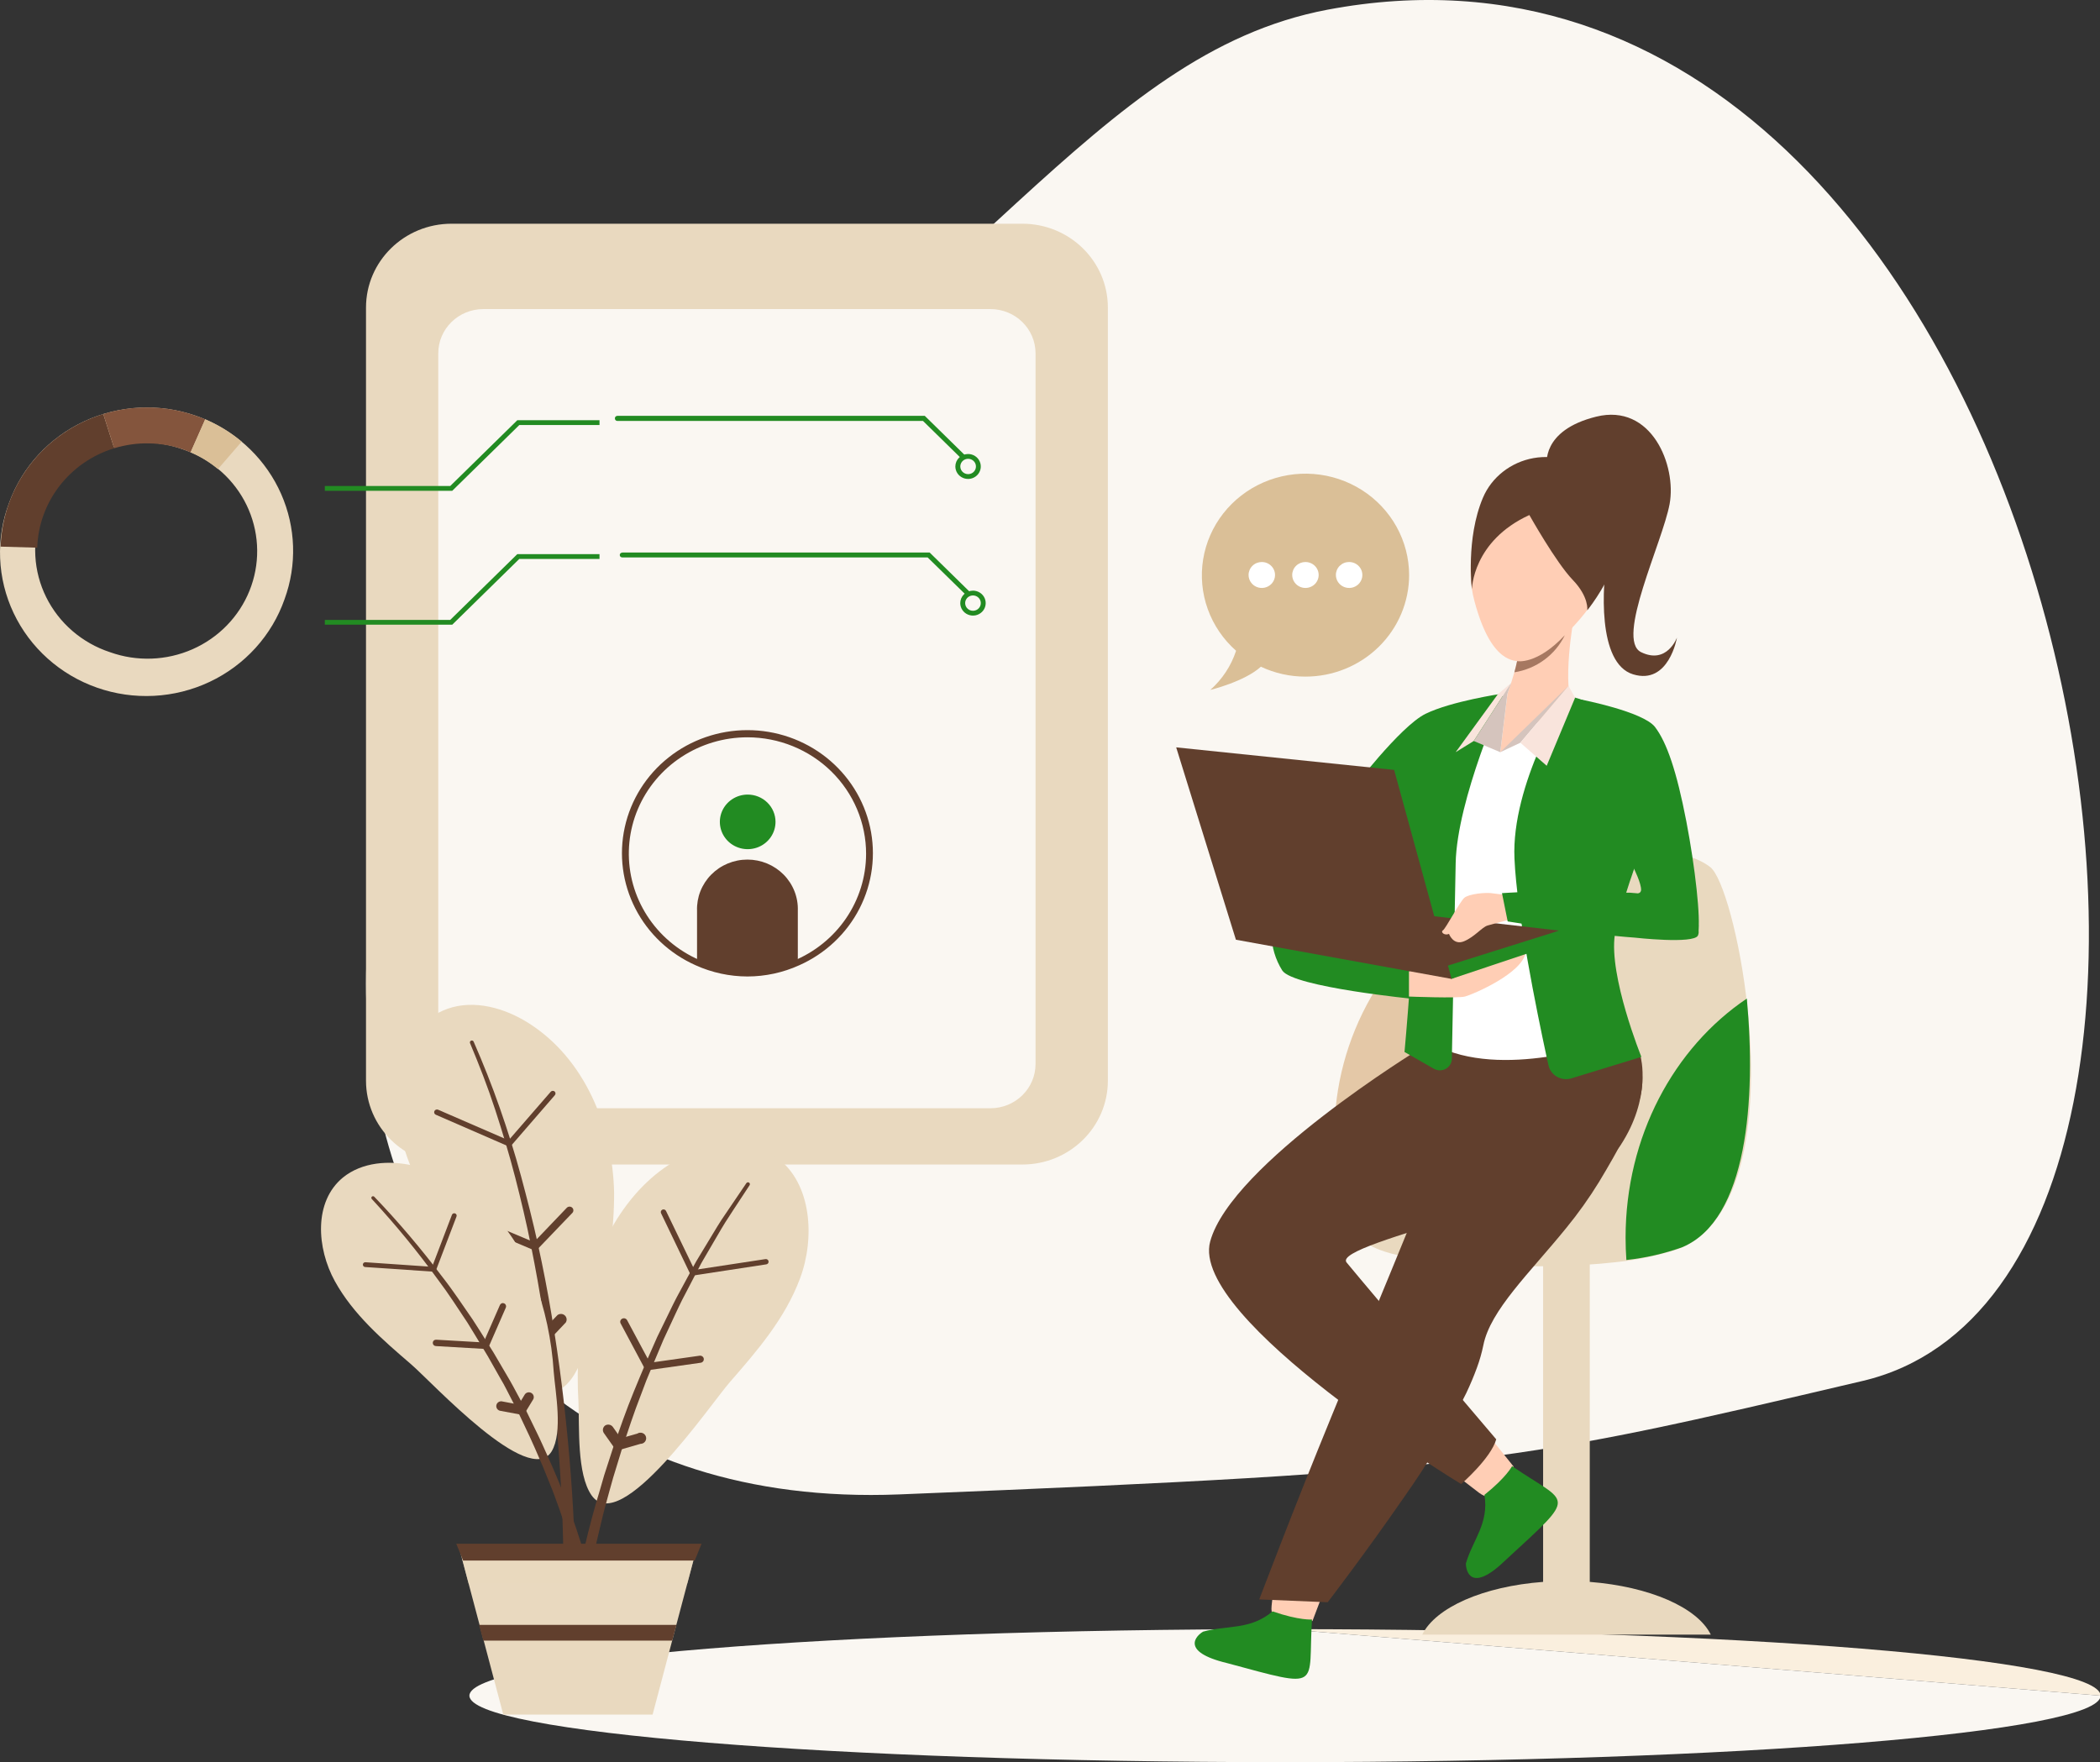 <svg width="560" height="470" viewBox="0 0 560 470" fill="none" xmlns="http://www.w3.org/2000/svg">
<rect x="0" y="0" width="560" height="470" fill="#333333" stroke="none"/>
<g clip-path="url(#clip0_24_1876)">
<path d="M353.972 2.592C291.613 14.407 259.871 81.883 159.64 141.988C59.409 202.094 76.855 405.057 239.779 398.583C395.236 392.332 404.742 389.915 496.714 368.313C617.204 339.954 550.89 -34.584 353.972 2.592Z" fill="#FAF7F2"/>
<path d="M560.154 452.259C560.154 442.458 462.813 434.521 342.657 434.521Z" fill="#FAEFDE"/>
<path d="M342.672 434.521C222.517 434.521 125.176 442.458 125.176 452.259C125.176 462.061 222.517 469.997 342.672 469.997C462.828 469.997 560.169 462.061 560.169 452.259" fill="#FAF7F2"/>
<path d="M272.632 59.67H120.4C107.808 59.67 97.601 69.682 97.601 82.032V288.233C97.601 300.583 107.808 310.595 120.4 310.595H272.632C285.224 310.595 295.431 300.583 295.431 288.233V82.032C295.431 69.682 285.224 59.67 272.632 59.67Z" fill="#E9D9BF"/>
<path d="M264.115 82.436H128.902C122.257 82.436 116.871 87.719 116.871 94.236V283.787C116.871 290.305 122.257 295.588 128.902 295.588H264.115C270.759 295.588 276.145 290.305 276.145 283.787V94.236C276.145 87.719 270.759 82.436 264.115 82.436Z" fill="#FAF7F2"/>
<path d="M120.597 130.905H86.619V129.622H120.065L137.951 112.078H159.868V113.361H138.484L120.597 130.905Z" fill="#228b22"/>
<path d="M120.597 166.618H86.619V165.335H120.065L137.951 147.791H159.868V149.074H138.484L120.597 166.618Z" fill="#228b22"/>
<path d="M206.805 219.191C206.808 220.631 206.376 222.04 205.562 223.24C204.748 224.439 203.59 225.374 202.234 225.928C200.878 226.481 199.385 226.627 197.945 226.348C196.504 226.069 195.18 225.377 194.14 224.359C193.101 223.341 192.392 222.044 192.105 220.632C191.817 219.219 191.963 217.755 192.524 216.423C193.086 215.092 194.037 213.954 195.258 213.154C196.479 212.353 197.915 211.926 199.383 211.926C201.349 211.926 203.235 212.691 204.626 214.053C206.018 215.415 206.801 217.263 206.805 219.191Z" fill="#228b22"/>
<path d="M212.752 242.895V256.724C208.531 258.602 203.949 259.573 199.314 259.573C194.679 259.573 190.098 258.602 185.877 256.724V242.895C185.816 241.127 186.119 239.365 186.767 237.714C187.415 236.063 188.395 234.556 189.649 233.284C190.902 232.013 192.404 231.001 194.065 230.31C195.725 229.62 197.511 229.264 199.314 229.264C201.118 229.264 202.903 229.62 204.564 230.31C206.224 231.001 207.726 232.013 208.98 233.284C210.234 234.556 211.214 236.063 211.862 237.714C212.51 239.365 212.813 241.127 212.752 242.895Z" fill="#613F2D"/>
<path d="M199.322 260.44C194.553 260.432 189.843 259.414 185.512 257.456C178.545 254.362 172.869 249.02 169.429 242.32C165.989 235.62 164.993 227.966 166.607 220.633C168.221 213.301 172.347 206.731 178.298 202.02C184.249 197.308 191.666 194.738 199.315 194.738C206.963 194.738 214.38 197.308 220.331 202.02C226.282 206.731 230.408 213.301 232.022 220.633C233.636 227.966 232.64 235.62 229.2 242.32C225.76 249.02 220.084 254.362 213.117 257.456C208.792 259.416 204.086 260.434 199.322 260.44ZM199.322 196.649C193.068 196.649 186.954 198.468 181.753 201.875C176.551 205.282 172.497 210.124 170.1 215.791C167.704 221.458 167.074 227.694 168.29 233.711C169.506 239.729 172.513 245.258 176.931 249.6C181.349 253.942 186.98 256.902 193.113 258.106C199.246 259.31 205.605 258.704 211.387 256.364C217.168 254.025 222.113 250.057 225.597 244.962C229.08 239.867 230.946 233.874 230.958 227.739C230.962 223.66 230.147 219.621 228.559 215.851C226.972 212.081 224.642 208.655 221.705 205.768C218.767 202.881 215.278 200.59 211.438 199.025C207.598 197.461 203.481 196.653 199.322 196.649Z" fill="#613F2D"/>
<path d="M258.152 121.088C258.823 121.088 259.479 121.283 260.037 121.649C260.595 122.014 261.029 122.534 261.286 123.142C261.543 123.749 261.61 124.418 261.479 125.064C261.348 125.709 261.025 126.302 260.551 126.767C260.076 127.232 259.472 127.549 258.814 127.678C258.156 127.806 257.474 127.74 256.854 127.488C256.235 127.236 255.705 126.81 255.332 126.263C254.96 125.716 254.761 125.073 254.761 124.415C254.761 123.532 255.118 122.686 255.754 122.062C256.39 121.438 257.253 121.088 258.152 121.088ZM258.152 126.458C258.565 126.461 258.97 126.344 259.314 126.121C259.659 125.899 259.928 125.58 260.088 125.207C260.248 124.834 260.292 124.423 260.213 124.025C260.134 123.628 259.937 123.262 259.646 122.975C259.356 122.688 258.984 122.491 258.58 122.411C258.175 122.331 257.755 122.371 257.374 122.525C256.992 122.679 256.666 122.941 256.436 123.278C256.207 123.614 256.084 124.01 256.084 124.415C256.084 124.954 256.301 125.472 256.689 125.855C257.076 126.237 257.602 126.455 258.152 126.458Z" fill="#228b22"/>
<path d="M164.629 110.914H246.609L257.255 121.357C257.316 121.416 257.365 121.487 257.398 121.565C257.431 121.644 257.448 121.727 257.448 121.812C257.448 121.896 257.431 121.98 257.398 122.058C257.365 122.136 257.316 122.207 257.255 122.267C257.194 122.327 257.122 122.374 257.043 122.407C256.963 122.439 256.878 122.456 256.791 122.456C256.705 122.456 256.62 122.439 256.54 122.407C256.46 122.374 256.388 122.327 256.327 122.267L246.137 112.272H164.629C164.456 112.272 164.289 112.204 164.167 112.084C164.044 111.963 163.975 111.8 163.975 111.63C163.964 111.54 163.973 111.448 164.001 111.362C164.029 111.275 164.076 111.195 164.138 111.128C164.199 111.06 164.275 111.006 164.36 110.969C164.445 110.932 164.536 110.913 164.629 110.914Z" fill="#228b22"/>
<path d="M259.461 157.533C260.132 157.533 260.788 157.728 261.345 158.094C261.903 158.459 262.338 158.979 262.595 159.587C262.851 160.195 262.919 160.864 262.788 161.509C262.657 162.154 262.334 162.747 261.859 163.212C261.385 163.678 260.781 163.994 260.123 164.123C259.465 164.251 258.783 164.185 258.163 163.934C257.543 163.682 257.014 163.255 256.641 162.708C256.268 162.161 256.069 161.518 256.069 160.86C256.069 159.978 256.427 159.131 257.063 158.508C257.699 157.884 258.561 157.533 259.461 157.533ZM259.461 162.904C259.873 162.904 260.276 162.784 260.619 162.559C260.961 162.335 261.228 162.016 261.386 161.642C261.544 161.269 261.585 160.858 261.505 160.461C261.424 160.065 261.226 159.701 260.934 159.415C260.643 159.129 260.272 158.934 259.868 158.855C259.463 158.777 259.044 158.817 258.664 158.972C258.283 159.126 257.957 159.388 257.729 159.725C257.5 160.061 257.377 160.456 257.377 160.86C257.377 161.402 257.597 161.922 257.988 162.305C258.378 162.688 258.908 162.904 259.461 162.904Z" fill="#228b22"/>
<path d="M165.922 147.359H247.901L258.548 157.802C258.671 157.923 258.74 158.087 258.74 158.257C258.74 158.428 258.671 158.591 258.548 158.712C258.425 158.833 258.258 158.901 258.084 158.901C257.91 158.901 257.743 158.833 257.62 158.712L247.369 148.672H165.922C165.748 148.672 165.582 148.605 165.459 148.484C165.337 148.364 165.268 148.201 165.268 148.031C165.268 147.861 165.337 147.697 165.459 147.577C165.582 147.457 165.748 147.389 165.922 147.389V147.359Z" fill="#228b22"/>
<path d="M75.881 159.816C79.222 150.681 78.895 140.642 74.966 131.735C71.037 122.827 63.801 115.72 54.725 111.854C53.934 111.526 53.204 111.213 52.291 110.914C42.554 107.501 31.833 108.021 22.486 112.361C13.139 116.7 5.932 124.502 2.45 134.052C0.649 138.799 -0.173 143.848 0.032 148.908C0.236 153.969 1.463 158.938 3.641 163.53C5.819 168.121 8.905 172.243 12.72 175.655C16.535 179.068 21.002 181.703 25.864 183.409C30.725 185.115 35.883 185.856 41.039 185.591C46.195 185.326 51.246 184.06 55.899 181.865C60.552 179.67 64.715 176.591 68.145 172.806C71.575 169.021 74.205 164.606 75.881 159.816ZM29.325 173.944C25.638 172.731 22.235 170.808 19.314 168.289C16.394 165.771 14.015 162.706 12.316 159.274C10.618 155.843 9.634 152.114 9.423 148.305C9.212 144.496 9.777 140.684 11.086 137.092C12.395 133.5 14.42 130.2 17.045 127.385C19.669 124.57 22.84 122.297 26.371 120.699C29.902 119.1 33.723 118.208 37.609 118.075C41.496 117.943 45.37 118.571 49.006 119.925C49.635 120.144 50.243 120.382 50.831 120.641C57.837 123.575 63.397 129.076 66.33 135.972C69.262 142.867 69.335 150.613 66.531 157.561C63.728 164.508 58.271 170.108 51.322 173.168C44.373 176.227 36.48 176.506 29.325 173.944Z" fill="#E9D9BF"/>
<path d="M30.45 119.552L27.545 110.422C19.805 112.804 13.012 117.488 8.106 123.826C3.201 130.163 0.427 137.84 0.168 145.793L9.932 146.077C10.121 140.113 12.198 134.355 15.875 129.602C19.552 124.849 24.646 121.336 30.45 119.552Z" fill="#613F2D"/>
<path d="M50.832 120.641L54.725 111.854C53.934 111.526 53.204 111.212 52.292 110.914C44.319 108.103 35.628 107.931 27.546 110.422L30.451 119.552C36.513 117.692 43.027 117.823 49.007 119.925C49.635 120.193 50.244 120.432 50.832 120.641Z" fill="#84553D"/>
<path d="M64.444 117.792C61.522 115.342 58.247 113.331 54.725 111.824L50.831 120.641C53.471 121.772 55.926 123.28 58.116 125.116L64.444 117.792Z" fill="#DABF97"/>
<path d="M375.768 153.341C375.768 156.903 375.052 160.43 373.663 163.72C372.273 167.011 370.236 170.001 367.669 172.519C365.101 175.037 362.053 177.035 358.698 178.398C355.343 179.761 351.748 180.463 348.117 180.463C344.005 180.472 339.944 179.569 336.238 177.822C331.858 181.805 322.747 184.013 322.747 184.013C325.933 181.184 328.304 177.583 329.622 173.57C326.203 170.546 323.609 166.732 322.075 162.474C320.541 158.217 320.116 153.651 320.838 149.191C321.56 144.731 323.407 140.519 326.21 136.937C329.013 133.355 332.684 130.517 336.89 128.68C341.096 126.843 345.703 126.066 350.292 126.419C354.882 126.772 359.309 128.244 363.171 130.701C367.034 133.159 370.209 136.524 372.409 140.491C374.608 144.457 375.763 148.9 375.768 153.416V153.341Z" fill="#DABF97"/>
<path d="M356.239 153.356C356.239 154.041 356.447 154.711 356.835 155.28C357.223 155.849 357.775 156.293 358.421 156.555C359.067 156.816 359.777 156.884 360.462 156.749C361.147 156.614 361.776 156.283 362.268 155.798C362.761 155.312 363.096 154.694 363.231 154.022C363.365 153.349 363.293 152.653 363.024 152.021C362.754 151.389 362.299 150.849 361.717 150.471C361.135 150.092 360.451 149.892 359.753 149.895C359.29 149.895 358.832 149.984 358.405 150.158C357.977 150.332 357.589 150.588 357.263 150.909C356.936 151.231 356.678 151.612 356.502 152.032C356.327 152.452 356.237 152.902 356.239 153.356Z" fill="white"/>
<path d="M344.589 153.356C344.589 154.04 344.796 154.709 345.184 155.278C345.571 155.848 346.122 156.291 346.767 156.553C347.412 156.815 348.121 156.884 348.806 156.75C349.49 156.617 350.119 156.287 350.613 155.803C351.106 155.319 351.442 154.702 351.578 154.031C351.714 153.359 351.645 152.664 351.377 152.031C351.11 151.399 350.658 150.858 350.078 150.478C349.498 150.098 348.815 149.895 348.117 149.895C347.182 149.895 346.284 150.259 345.622 150.908C344.961 151.557 344.589 152.438 344.589 153.356Z" fill="white"/>
<path d="M332.953 153.356C332.953 154.04 333.16 154.709 333.548 155.278C333.936 155.848 334.487 156.291 335.131 156.553C335.776 156.815 336.486 156.884 337.17 156.75C337.855 156.617 338.483 156.287 338.977 155.803C339.47 155.319 339.806 154.702 339.943 154.031C340.079 153.359 340.009 152.664 339.742 152.031C339.475 151.399 339.022 150.858 338.442 150.478C337.862 150.098 337.18 149.895 336.482 149.895C335.546 149.895 334.648 150.259 333.987 150.908C333.325 151.557 332.953 152.438 332.953 153.356Z" fill="white"/>
<path d="M372.939 305.104C367.462 306.827 361.812 307.972 356.087 308.52C355.935 306.551 355.844 304.567 355.844 302.553C355.833 289.743 359.186 277.146 365.579 265.976C371.973 254.806 381.191 245.439 392.347 238.777C395.236 265.72 392.62 297.854 372.939 305.104Z" fill="#E4C8A7"/>
<path d="M456.212 435.982H379.267C382.841 428.717 395.586 423.107 411.496 421.914V325.9C411.5 324.846 411.929 323.837 412.69 323.093C413.451 322.349 414.482 321.932 415.557 321.932H419.906C420.976 321.939 421.998 322.361 422.753 323.103C423.508 323.846 423.933 324.851 423.937 325.9V393.868V416.111V421.914C439.877 423.167 452.637 428.717 456.212 435.982Z" fill="#E9D9BF"/>
<path d="M447.177 333.255C441.875 334.948 436.404 336.083 430.857 336.641C409.107 339.118 380.559 337.014 370.795 334.284C354.551 329.734 367.585 323.289 370.795 323.051C409.685 320.067 413.153 307.58 416.043 297.973C420.849 281.951 425.26 251.726 426.69 238.747C428.119 225.769 447.816 224.799 456.09 231.288C459.299 233.81 464.059 250.13 466.021 269.091C468.759 295.139 466.219 326.198 447.177 333.255Z" fill="#E9D9BF"/>
<path d="M448.606 332.644C443.796 334.367 438.792 335.514 433.701 336.06C433.564 334.091 433.488 332.107 433.488 330.093C433.488 303.076 446.432 279.371 465.824 266.332C468.303 293.274 466.006 325.364 448.606 332.644Z" fill="#228b22"/>
<path d="M402.993 126.802C402.993 126.802 388.133 141.482 393.198 160.369C398.263 179.255 406.385 179.374 415.343 171.244C424.302 163.114 429.579 154.64 430.75 145.062C431.921 135.485 416.545 113.704 402.993 126.802Z" fill="#FFCEB5"/>
<path d="M400.073 189.832C401.553 186.408 402.808 182.895 403.83 179.315C404.104 178.345 404.347 177.345 404.56 176.331C405.321 172.825 405.64 169.379 404.819 167.007C402.446 160.145 419.663 164.904 419.663 164.904C419.663 164.904 416.332 183.059 419.663 189.176C422.994 195.292 400.073 189.832 400.073 189.832Z" fill="#FFCEB5"/>
<path d="M407.83 137.364C407.83 137.364 414.932 150.03 419.374 154.639C423.815 159.249 423.267 162.785 423.267 162.785C423.267 162.785 440.439 141.899 428.165 129.278C415.891 116.657 400.073 121.819 395.449 132.754C390.825 143.689 392.514 157.146 392.514 157.146C392.514 157.146 392.65 144.331 407.83 137.364Z" fill="#613F2D"/>
<path d="M412.514 124.101C412.514 124.101 410.795 114.822 425.625 111.137C440.454 107.452 447.116 124.206 445.23 134.425C443.344 144.644 430.72 170.572 437.625 173.943C444.53 177.315 447.192 170.049 447.192 170.049C447.192 170.049 445.047 182.79 435.48 179.851C425.914 176.912 427.237 156.131 428.682 147.911C430.127 139.691 412.514 124.101 412.514 124.101Z" fill="#613F2D"/>
<path d="M417.29 169.408C416.033 172.006 414.151 174.265 411.807 175.99C409.462 177.716 406.724 178.857 403.83 179.314C404.104 178.344 404.347 177.345 404.56 176.33C404.56 176.345 409.853 177.389 417.29 169.408Z" fill="#A67861"/>
<path d="M163.762 318.084C163.397 300.585 155.96 282.37 140.948 272.867C134.56 268.824 126.423 266.527 119.275 269.078C108.202 273.061 104.065 286.86 105.89 298.303C107.715 309.745 113.388 320.053 119.062 330.138C123.199 337.597 139.99 378.19 150.454 369.806C155.838 365.48 157.816 353.157 159.58 346.981C162.388 337.597 163.797 327.864 163.762 318.084Z" fill="#E9D9BF"/>
<path d="M150.241 425.958C150.363 419.722 150.241 413.427 150.058 407.161C149.876 400.895 149.526 394.615 149.07 388.349C148.173 375.833 146.819 363.331 144.902 350.904C143.975 344.698 142.849 338.507 141.617 332.346C140.385 326.185 138.94 320.068 137.374 313.981C135.807 307.895 133.967 301.868 132.02 295.886C130.073 289.903 127.777 284.04 125.343 278.222C125.316 278.16 125.302 278.092 125.302 278.024C125.302 277.957 125.316 277.889 125.343 277.827C125.369 277.764 125.409 277.707 125.459 277.66C125.508 277.613 125.567 277.576 125.632 277.551C125.757 277.501 125.897 277.501 126.022 277.551C126.147 277.602 126.248 277.698 126.301 277.819C128.841 283.623 131.183 289.5 133.267 295.483C135.351 301.465 137.252 307.417 138.91 313.579C140.568 319.74 142.119 325.812 143.473 331.988C144.826 338.164 146.028 344.355 147.062 350.591C149.161 363.033 150.697 375.579 151.792 388.155C152.34 394.441 152.761 400.741 153.055 407.056C153.344 413.367 153.541 419.662 153.496 426.018C153.518 426.237 153.492 426.459 153.422 426.668C153.351 426.878 153.236 427.07 153.085 427.234C152.934 427.397 152.75 427.527 152.544 427.617C152.339 427.706 152.116 427.752 151.891 427.752C151.666 427.752 151.444 427.706 151.238 427.617C151.033 427.527 150.848 427.397 150.697 427.234C150.546 427.07 150.431 426.878 150.361 426.668C150.29 426.459 150.265 426.237 150.287 426.018L150.241 425.958Z" fill="#613F2D"/>
<path d="M135.99 305.925L116.217 297.317C116.127 297.278 116.046 297.223 115.978 297.153C115.91 297.083 115.857 297 115.821 296.91C115.786 296.82 115.769 296.724 115.772 296.627C115.775 296.531 115.797 296.436 115.837 296.348C115.92 296.172 116.07 296.034 116.255 295.965C116.439 295.895 116.644 295.899 116.826 295.975L135.625 304.135L146.849 291.201C146.914 291.126 146.992 291.065 147.081 291.021C147.17 290.977 147.267 290.95 147.366 290.943C147.465 290.936 147.565 290.949 147.659 290.98C147.753 291.012 147.84 291.061 147.914 291.126C147.985 291.193 148.04 291.273 148.079 291.361C148.117 291.45 148.137 291.545 148.137 291.641C148.137 291.737 148.117 291.832 148.079 291.92C148.04 292.009 147.985 292.089 147.914 292.156L135.99 305.925Z" fill="#613F2D"/>
<path d="M142.879 333.659L128.187 327.438C127.947 327.333 127.758 327.14 127.661 326.9C127.564 326.66 127.568 326.393 127.67 326.155C127.721 326.037 127.796 325.93 127.89 325.841C127.983 325.751 128.094 325.681 128.216 325.633C128.338 325.586 128.468 325.563 128.598 325.566C128.729 325.568 128.858 325.596 128.978 325.648L142.378 331.302L151.123 322.157C151.212 322.059 151.32 321.979 151.44 321.922C151.56 321.865 151.691 321.832 151.824 321.824C151.958 321.816 152.092 321.835 152.218 321.878C152.344 321.921 152.46 321.988 152.56 322.075C152.66 322.162 152.742 322.268 152.8 322.386C152.858 322.504 152.892 322.632 152.9 322.763C152.908 322.894 152.889 323.025 152.845 323.149C152.801 323.273 152.733 323.387 152.644 323.485L142.879 333.659Z" fill="#613F2D"/>
<path d="M146.91 356.916L140.081 352.918C139.87 352.844 139.678 352.725 139.519 352.57C139.361 352.415 139.239 352.227 139.163 352.02C139.086 351.813 139.058 351.592 139.079 351.373C139.1 351.155 139.17 350.943 139.284 350.754C139.398 350.564 139.554 350.402 139.739 350.279C139.925 350.155 140.136 350.074 140.357 350.04C140.579 350.005 140.805 350.02 141.02 350.082C141.236 350.143 141.434 350.251 141.602 350.397L146.347 353.172L148.674 350.74C148.96 350.532 149.311 350.428 149.666 350.447C150.021 350.467 150.358 350.607 150.618 350.845C150.879 351.082 151.046 351.402 151.091 351.748C151.136 352.094 151.056 352.445 150.865 352.739L146.91 356.916Z" fill="#613F2D"/>
<path d="M156.507 344.654C160.492 327.647 171.063 311.834 186.714 306.627C193.375 304.404 201.269 304.36 207.247 308.805C216.524 315.698 217.346 330.303 213.33 341.014C209.315 351.725 201.938 360.244 194.668 368.583C189.345 374.669 165.557 409.891 157.77 398.852C153.77 393.168 154.545 380.562 154.257 374.058C153.657 364.202 154.414 354.312 156.507 344.654Z" fill="#E9D9BF"/>
<path d="M152.203 432.015C153.76 421.567 155.995 411.228 158.895 401.059C159.641 398.523 160.416 395.987 161.116 393.466L163.534 386.007C165.283 381.039 167.002 376.056 169.01 371.178L170.531 367.493C171.017 366.27 171.58 365.077 172.052 363.868L175.246 356.618L178.713 349.502C179.307 348.323 179.839 347.13 180.478 345.966L182.364 342.49L184.25 338.999L185.193 337.269C185.512 336.687 185.831 336.105 186.181 335.553L190.288 328.765C190.987 327.647 191.626 326.498 192.371 325.394L194.592 322.112L199.033 315.563C199.108 315.45 199.225 315.371 199.359 315.343C199.493 315.315 199.633 315.341 199.748 315.414C199.856 315.489 199.931 315.601 199.959 315.728C199.987 315.855 199.966 315.987 199.9 316.1L195.565 322.694L193.421 326.006C192.706 327.11 192.082 328.258 191.398 329.392L187.428 336.195C187.094 336.747 186.79 337.329 186.485 337.925L185.573 339.656L183.763 343.147L181.938 346.638C181.329 347.801 180.812 349.01 180.234 350.188L176.919 357.319L173.877 364.554C173.39 365.763 172.842 366.956 172.356 368.194L170.972 371.864C169.055 376.743 167.443 381.71 165.785 386.678L163.504 394.137C162.774 396.644 162.12 399.18 161.42 401.701C160.72 404.222 160.173 406.773 159.549 409.309C158.926 411.845 158.424 414.396 157.876 416.947C156.872 422.064 155.945 427.226 155.321 432.328C155.273 432.724 155.066 433.084 154.747 433.331C154.427 433.577 154.021 433.688 153.618 433.641C153.214 433.593 152.847 433.391 152.596 433.077C152.345 432.764 152.231 432.366 152.279 431.97L152.203 432.015Z" fill="#613F2D"/>
<path d="M184.295 340.281L176.28 323.588C176.197 323.416 176.187 323.218 176.253 323.039C176.319 322.86 176.454 322.714 176.63 322.633C176.805 322.552 177.006 322.542 177.189 322.607C177.371 322.671 177.52 322.804 177.603 322.976L185.208 338.7L204.022 335.836C204.121 335.807 204.226 335.799 204.329 335.813C204.432 335.827 204.531 335.862 204.619 335.916C204.707 335.971 204.782 336.043 204.839 336.128C204.896 336.213 204.934 336.309 204.95 336.409C204.967 336.51 204.961 336.613 204.934 336.711C204.906 336.809 204.858 336.901 204.792 336.979C204.725 337.058 204.643 337.121 204.549 337.166C204.456 337.21 204.354 337.235 204.25 337.238L184.295 340.281Z" fill="#613F2D"/>
<path d="M172.204 365.539L165.511 352.993C165.449 352.883 165.41 352.762 165.397 352.637C165.383 352.511 165.396 352.385 165.435 352.265C165.473 352.145 165.536 352.034 165.62 351.938C165.704 351.843 165.807 351.765 165.922 351.71C166.15 351.594 166.416 351.572 166.661 351.647C166.906 351.723 167.11 351.89 167.23 352.113L173.314 363.466L186.683 361.571C186.923 361.563 187.158 361.642 187.342 361.793C187.527 361.944 187.648 362.157 187.682 362.39C187.716 362.624 187.66 362.861 187.527 363.057C187.393 363.253 187.19 363.393 186.957 363.451L172.204 365.539Z" fill="#613F2D"/>
<path d="M164.371 386.947L161.009 382.188C160.803 381.869 160.728 381.486 160.798 381.115C160.869 380.744 161.08 380.413 161.389 380.189C161.713 379.991 162.1 379.92 162.475 379.989C162.85 380.058 163.184 380.262 163.412 380.562L165.572 383.62L169.968 382.352C170.166 382.226 170.392 382.147 170.628 382.122C170.863 382.097 171.101 382.126 171.323 382.207C171.545 382.288 171.744 382.418 171.905 382.588C172.067 382.758 172.186 382.962 172.252 383.185C172.319 383.408 172.332 383.643 172.289 383.871C172.247 384.099 172.151 384.315 172.009 384.501C171.867 384.686 171.683 384.837 171.471 384.94C171.259 385.044 171.026 385.097 170.789 385.097L164.371 386.947Z" fill="#613F2D"/>
<path d="M142.363 341.118C136.811 326.976 125.282 314.265 110.225 310.894C103.806 309.402 96.536 309.924 91.441 314.071C83.608 320.516 84.445 332.928 89.312 341.745C94.179 350.562 101.966 357.29 109.617 363.869C115.214 368.672 141.115 396.957 147.108 387.096C150.15 382.009 148.097 371.402 147.656 365.868C147.125 357.41 145.342 349.072 142.363 341.118Z" fill="#E9D9BF"/>
<path d="M153.207 415.336C152.051 410.965 150.591 406.564 149.07 402.238C148.264 400.09 147.549 397.912 146.636 395.778L145.343 392.571C144.917 391.512 144.476 390.438 144.005 389.393C143.077 387.29 142.195 385.157 141.206 383.068L138.256 376.817L135.092 370.656C134.575 369.612 134.012 368.612 133.449 367.672L131.761 364.689L130.073 361.705L128.278 358.721C127.061 356.752 125.905 354.753 124.643 352.754C122.073 348.92 119.593 344.997 116.795 341.312C111.354 333.804 105.463 326.621 99.152 319.8C99.068 319.716 99.022 319.603 99.022 319.486C99.022 319.369 99.068 319.257 99.152 319.173C99.239 319.094 99.353 319.051 99.471 319.051C99.59 319.051 99.704 319.094 99.791 319.173C106.25 325.915 112.294 333.029 117.89 340.476C120.78 344.146 123.335 348.055 125.997 351.874C127.29 353.813 128.491 355.797 129.738 357.767L131.609 360.75L133.358 363.734L135.107 366.718C135.7 367.717 136.278 368.717 136.811 369.701L140.111 375.848L143.153 382.098C144.187 384.187 145.1 386.32 146.073 388.439C149.932 396.934 153.199 405.676 155.853 414.605C155.909 414.78 155.929 414.965 155.911 415.147C155.893 415.33 155.837 415.507 155.748 415.669C155.659 415.83 155.538 415.972 155.392 416.087C155.246 416.202 155.078 416.286 154.898 416.336C154.718 416.386 154.53 416.4 154.344 416.377C154.158 416.355 153.979 416.296 153.817 416.204C153.655 416.112 153.514 415.989 153.401 415.843C153.288 415.696 153.207 415.529 153.161 415.351L153.207 415.336Z" fill="#613F2D"/>
<path d="M116.111 339.207L97.373 337.939C97.199 337.927 97.038 337.848 96.924 337.719C96.809 337.591 96.752 337.423 96.764 337.253C96.776 337.083 96.857 336.924 96.988 336.812C97.119 336.7 97.29 336.644 97.464 336.656L115.229 337.879L120.491 324.08C120.513 323.992 120.554 323.91 120.611 323.839C120.668 323.768 120.74 323.709 120.822 323.667C120.903 323.625 120.993 323.601 121.085 323.595C121.177 323.589 121.269 323.603 121.355 323.635C121.442 323.666 121.52 323.716 121.586 323.779C121.651 323.843 121.702 323.919 121.736 324.004C121.769 324.088 121.784 324.178 121.779 324.268C121.774 324.359 121.75 324.447 121.708 324.527L116.111 339.207Z" fill="#613F2D"/>
<path d="M130.058 359.825L116.218 359.019C116.104 359.012 115.992 358.983 115.89 358.934C115.787 358.885 115.696 358.817 115.62 358.733C115.468 358.564 115.39 358.342 115.404 358.116C115.418 357.891 115.523 357.68 115.695 357.53C115.868 357.381 116.094 357.305 116.324 357.318L128.948 358.049L133.313 348.069C133.356 347.967 133.42 347.874 133.5 347.795C133.58 347.717 133.676 347.656 133.78 347.614C133.885 347.572 133.997 347.551 134.11 347.553C134.223 347.554 134.335 347.577 134.439 347.621C134.648 347.713 134.813 347.881 134.898 348.09C134.983 348.299 134.982 348.532 134.895 348.74L130.058 359.825Z" fill="#613F2D"/>
<path d="M139.624 377.443L133.54 376.31C133.358 376.295 133.18 376.243 133.019 376.156C132.858 376.07 132.717 375.951 132.606 375.808C132.495 375.665 132.416 375.5 132.374 375.325C132.332 375.15 132.328 374.968 132.362 374.791C132.396 374.614 132.468 374.446 132.573 374.298C132.678 374.151 132.813 374.026 132.97 373.933C133.127 373.84 133.302 373.78 133.485 373.758C133.667 373.736 133.852 373.751 134.027 373.803L138.316 374.609L139.974 371.879C140.166 371.619 140.45 371.44 140.771 371.376C141.091 371.311 141.424 371.367 141.704 371.532C141.985 371.696 142.192 371.958 142.286 372.265C142.379 372.573 142.352 372.903 142.21 373.192L139.624 377.443Z" fill="#613F2D"/>
<path d="M185.937 412.307L185.055 415.633L183.291 422.302L180.143 434.177L179.032 438.384L174.028 457.3H134.21L129.206 438.384L128.096 434.177L124.947 422.302L123.183 415.633L122.301 412.307H185.937Z" fill="#E9D9BF"/>
<path opacity="0.63" d="M185.056 415.635L183.292 422.303H124.948L123.184 415.635H185.056Z" fill="#E9D9BF"/>
<path d="M180.386 433.375L179.263 437.582H128.883L127.761 433.375H180.386Z" fill="#613F2D"/>
<path d="M187.079 411.744L185.266 416.22H123.491L121.678 411.744H187.079Z" fill="#613F2D"/>
<path d="M389.563 394.421C398.689 401.209 395.085 400.896 403.632 391.154L398.431 384.68C398.431 384.68 389.868 392.78 389.563 394.421Z" fill="#FFCEB5"/>
<path d="M395.844 398.702C397.137 406.295 392.666 410.83 390.901 417.007C390.901 418.856 392.133 425.212 401.548 416.052C421.077 398.045 418.431 401.507 403.221 391.049C403.206 391.049 401.746 393.988 395.844 398.702Z" fill="#228b22"/>
<path d="M339.813 422.288C338.657 433.432 337.06 430.284 349.988 432.358L352.908 424.66C352.908 424.66 341.41 421.676 339.813 422.288Z" fill="#FFCEB5"/>
<path d="M339.356 429.777C333.44 434.805 327.188 433.432 320.846 435.178C319.219 436.073 314.367 440.489 327.234 443.577C353.09 450.544 348.695 450.126 349.866 431.941C349.866 431.941 346.535 432.254 339.356 429.777Z" fill="#228b22"/>
<path d="M426.431 315.205C423.781 319.517 420.839 323.649 417.624 327.572C407.936 339.507 397.396 349.458 395.555 358.811C395.138 360.839 394.568 362.833 393.852 364.779C393.076 366.912 392.133 369.165 391.038 371.492C386.302 381.062 380.82 390.259 374.642 399.001C363.995 414.427 354.048 427.346 354.048 427.346L335.797 426.585C336.527 424.78 344.512 403.492 355.189 377.459L368.573 344.818L370.353 340.507C371.712 337.185 373.045 333.933 374.353 330.75L392.361 286.846C392.361 286.846 432.438 271.927 436.606 281.609C439.982 289.516 437.199 297.303 426.431 315.205Z" fill="#613F2D"/>
<path d="M378.627 279.729C378.627 279.729 328.329 310.46 322.717 331.122C317.105 351.784 389.639 395.822 389.639 395.822C389.639 395.822 397.593 388.945 398.993 383.888C398.993 383.888 366.216 345.369 359.098 336.731C354.733 331.435 423.678 318.382 432.104 305.522C440.53 292.663 437.503 281.862 437.503 281.862L378.627 279.729Z" fill="#613F2D"/>
<path d="M377.304 258.56C377.304 258.56 376.756 265.094 377.304 266.466C377.304 266.466 344.968 263.304 341.957 258.873C340.098 255.92 339.094 252.527 339.052 249.057L377.304 258.56Z" fill="#228b22"/>
<path d="M421.838 186.654L417.762 185.595L402.02 185.043C395.512 186.133 389.093 187.678 382.81 189.668C374.414 192.517 363.418 208.107 363.418 208.107C363.418 208.107 378.628 243.045 381.487 253.07C384.346 263.095 382.46 278.625 382.46 278.625C391.388 283.399 402.948 283.25 412.423 281.877C418.344 281.017 424.169 279.614 429.823 277.685C427.787 270.021 427.393 262.025 428.667 254.204C428.804 253.428 428.956 252.712 429.138 252.026C429.321 251.34 429.519 250.534 429.762 249.505C429.769 249.46 429.769 249.415 429.762 249.371L430.598 249.46C430.65 249.043 430.726 248.63 430.827 248.222C431.678 244.701 432.667 241.345 433.549 238.465L433.64 238.212H433.199C434.142 235.616 435.177 233.259 435.663 232.244C436.332 230.305 436.774 229.261 436.774 229.261C436.774 229.261 443.222 194.262 421.838 186.654Z" fill="white"/>
<path d="M435.708 231.647C435.708 231.647 435.009 233.138 433.062 238.882C431.085 222.681 432.119 214.252 432.119 214.252C432.442 220.191 433.651 226.052 435.708 231.647Z" fill="#CEBDB7"/>
<path d="M429.732 249.49C429.473 250.489 429.26 251.384 429.108 252.011C428.956 252.638 428.789 253.503 428.652 254.189C422.127 250.713 417.442 247.998 417.442 247.998C419.207 248.371 429.732 249.49 429.732 249.49Z" fill="#CEBDB7"/>
<path d="M418.598 185.817L400.073 200.616L401.99 185.027C401.99 185.027 412.788 182.729 418.598 185.817Z" fill="#FFCEB5"/>
<path d="M405.427 198.096L400.073 200.618L418.264 182.939L405.427 198.096Z" fill="#D5C4BD"/>
<path d="M437.701 281.892L419.009 287.621C418.374 287.811 417.707 287.87 417.048 287.794C416.389 287.718 415.754 287.508 415.182 287.179C414.61 286.849 414.114 286.407 413.725 285.879C413.337 285.352 413.064 284.751 412.925 284.115L412.423 281.863C409.731 269.346 404.499 243.687 403.86 229.022C402.947 209.091 417.761 185.58 417.761 185.58C419.152 185.802 420.517 186.157 421.838 186.639C443.222 194.248 436.804 229.007 436.804 229.007C436.804 229.007 436.363 230.126 435.693 231.991C435.374 232.886 434.994 233.945 434.598 235.153C434.309 236.034 434.005 236.988 433.671 238.033L433.579 238.286C432.697 241.166 431.708 244.522 430.857 248.043C430.756 248.451 430.68 248.864 430.629 249.281C428.971 260.321 437.701 281.892 437.701 281.892Z" fill="#228b22"/>
<path d="M400.134 185.878L400.453 185.027C400.453 185.027 386.993 187.026 380.149 190.383C373.304 193.74 360.209 211.045 360.209 211.045L377.335 233.228C377.335 250.28 374.536 280.579 374.536 280.579L382.369 285.054C382.851 285.327 383.396 285.472 383.952 285.474C384.508 285.477 385.054 285.337 385.538 285.069C386.022 284.801 386.426 284.413 386.711 283.945C386.995 283.477 387.15 282.944 387.16 282.399C387.388 270.882 387.906 243.507 388.179 230.185C388.544 213.148 400.94 185.564 400.94 185.564L400.134 185.878Z" fill="#228b22"/>
<path d="M375.723 265.796C375.723 265.796 388.636 266.303 390.643 265.796C392.651 265.288 406.051 259.605 406.857 253.98C407.663 248.356 375.723 259.067 375.723 259.067V265.796Z" fill="#FFCEB5"/>
<path d="M415.784 248.207L363.372 242.18L387.053 261.081L415.784 248.207Z" fill="#613F2D"/>
<path d="M387.053 261.081L415.784 251.474V248.207L386.08 257.546L387.053 261.081Z" fill="#228b22"/>
<path d="M402.978 182.148L393 197.634L388.179 200.617L399.403 185.192L402.978 182.148Z" fill="#F9E4DC"/>
<path d="M393 197.634L400.072 200.617L401.974 185.028L402.977 182.148L393 197.634Z" fill="#D5C4BD"/>
<path d="M387.054 261.081L371.768 205.346L313.652 199.334L329.577 250.638L387.054 261.081Z" fill="#613F2D"/>
<path d="M418.264 182.939L405.427 198.096L412.454 204.243L420.028 186.087L418.264 182.939Z" fill="#F9E4DC"/>
<path d="M404.97 238.763C402.71 238.769 400.453 238.609 398.217 238.286C396.331 237.913 391.662 238.42 390.475 239.465C389.289 240.509 385.502 247.699 384.787 248.132C384.072 248.565 385.152 249.624 386.399 249.087C386.399 249.087 387.555 252.235 390.399 251.056C393.244 249.878 395.19 247.297 396.681 246.849C398.172 246.402 406.856 244.149 406.856 244.149C406.856 244.149 407.206 238.003 404.97 238.763Z" fill="#FFCEB5"/>
<path d="M437.625 237.555C437.577 237.749 437.467 237.924 437.311 238.052C437.156 238.181 436.962 238.258 436.758 238.271L434.583 238.092H433.838C430.37 237.824 424.713 237.466 420.074 237.451C412.864 237.451 400.529 238.211 400.529 238.211L402.05 245.76C402.05 245.76 423.906 249.251 435.846 250.071C435.846 250.071 451.603 251.847 452.774 249.534C452.872 249.305 452.938 249.065 452.972 248.818C453.185 238.256 448.013 234.616 437.625 237.555Z" fill="#228b22"/>
<path d="M449.686 219.056C447.115 205.719 444.484 198.036 441.351 193.919C438.218 189.801 421.67 186.594 421.67 186.594L435.708 231.647C435.708 231.647 437.716 235.66 437.625 237.405C437.634 237.455 437.634 237.505 437.625 237.555C437.473 247.997 442.735 251.488 452.834 248.773C453.564 245.014 452.059 231.408 449.686 219.056Z" fill="#228b22"/>
</g>
<defs>
<clipPath id="clip0_24_1876">
<rect width="560" height="470" fill="white"/>
</clipPath>
</defs>
</svg>
